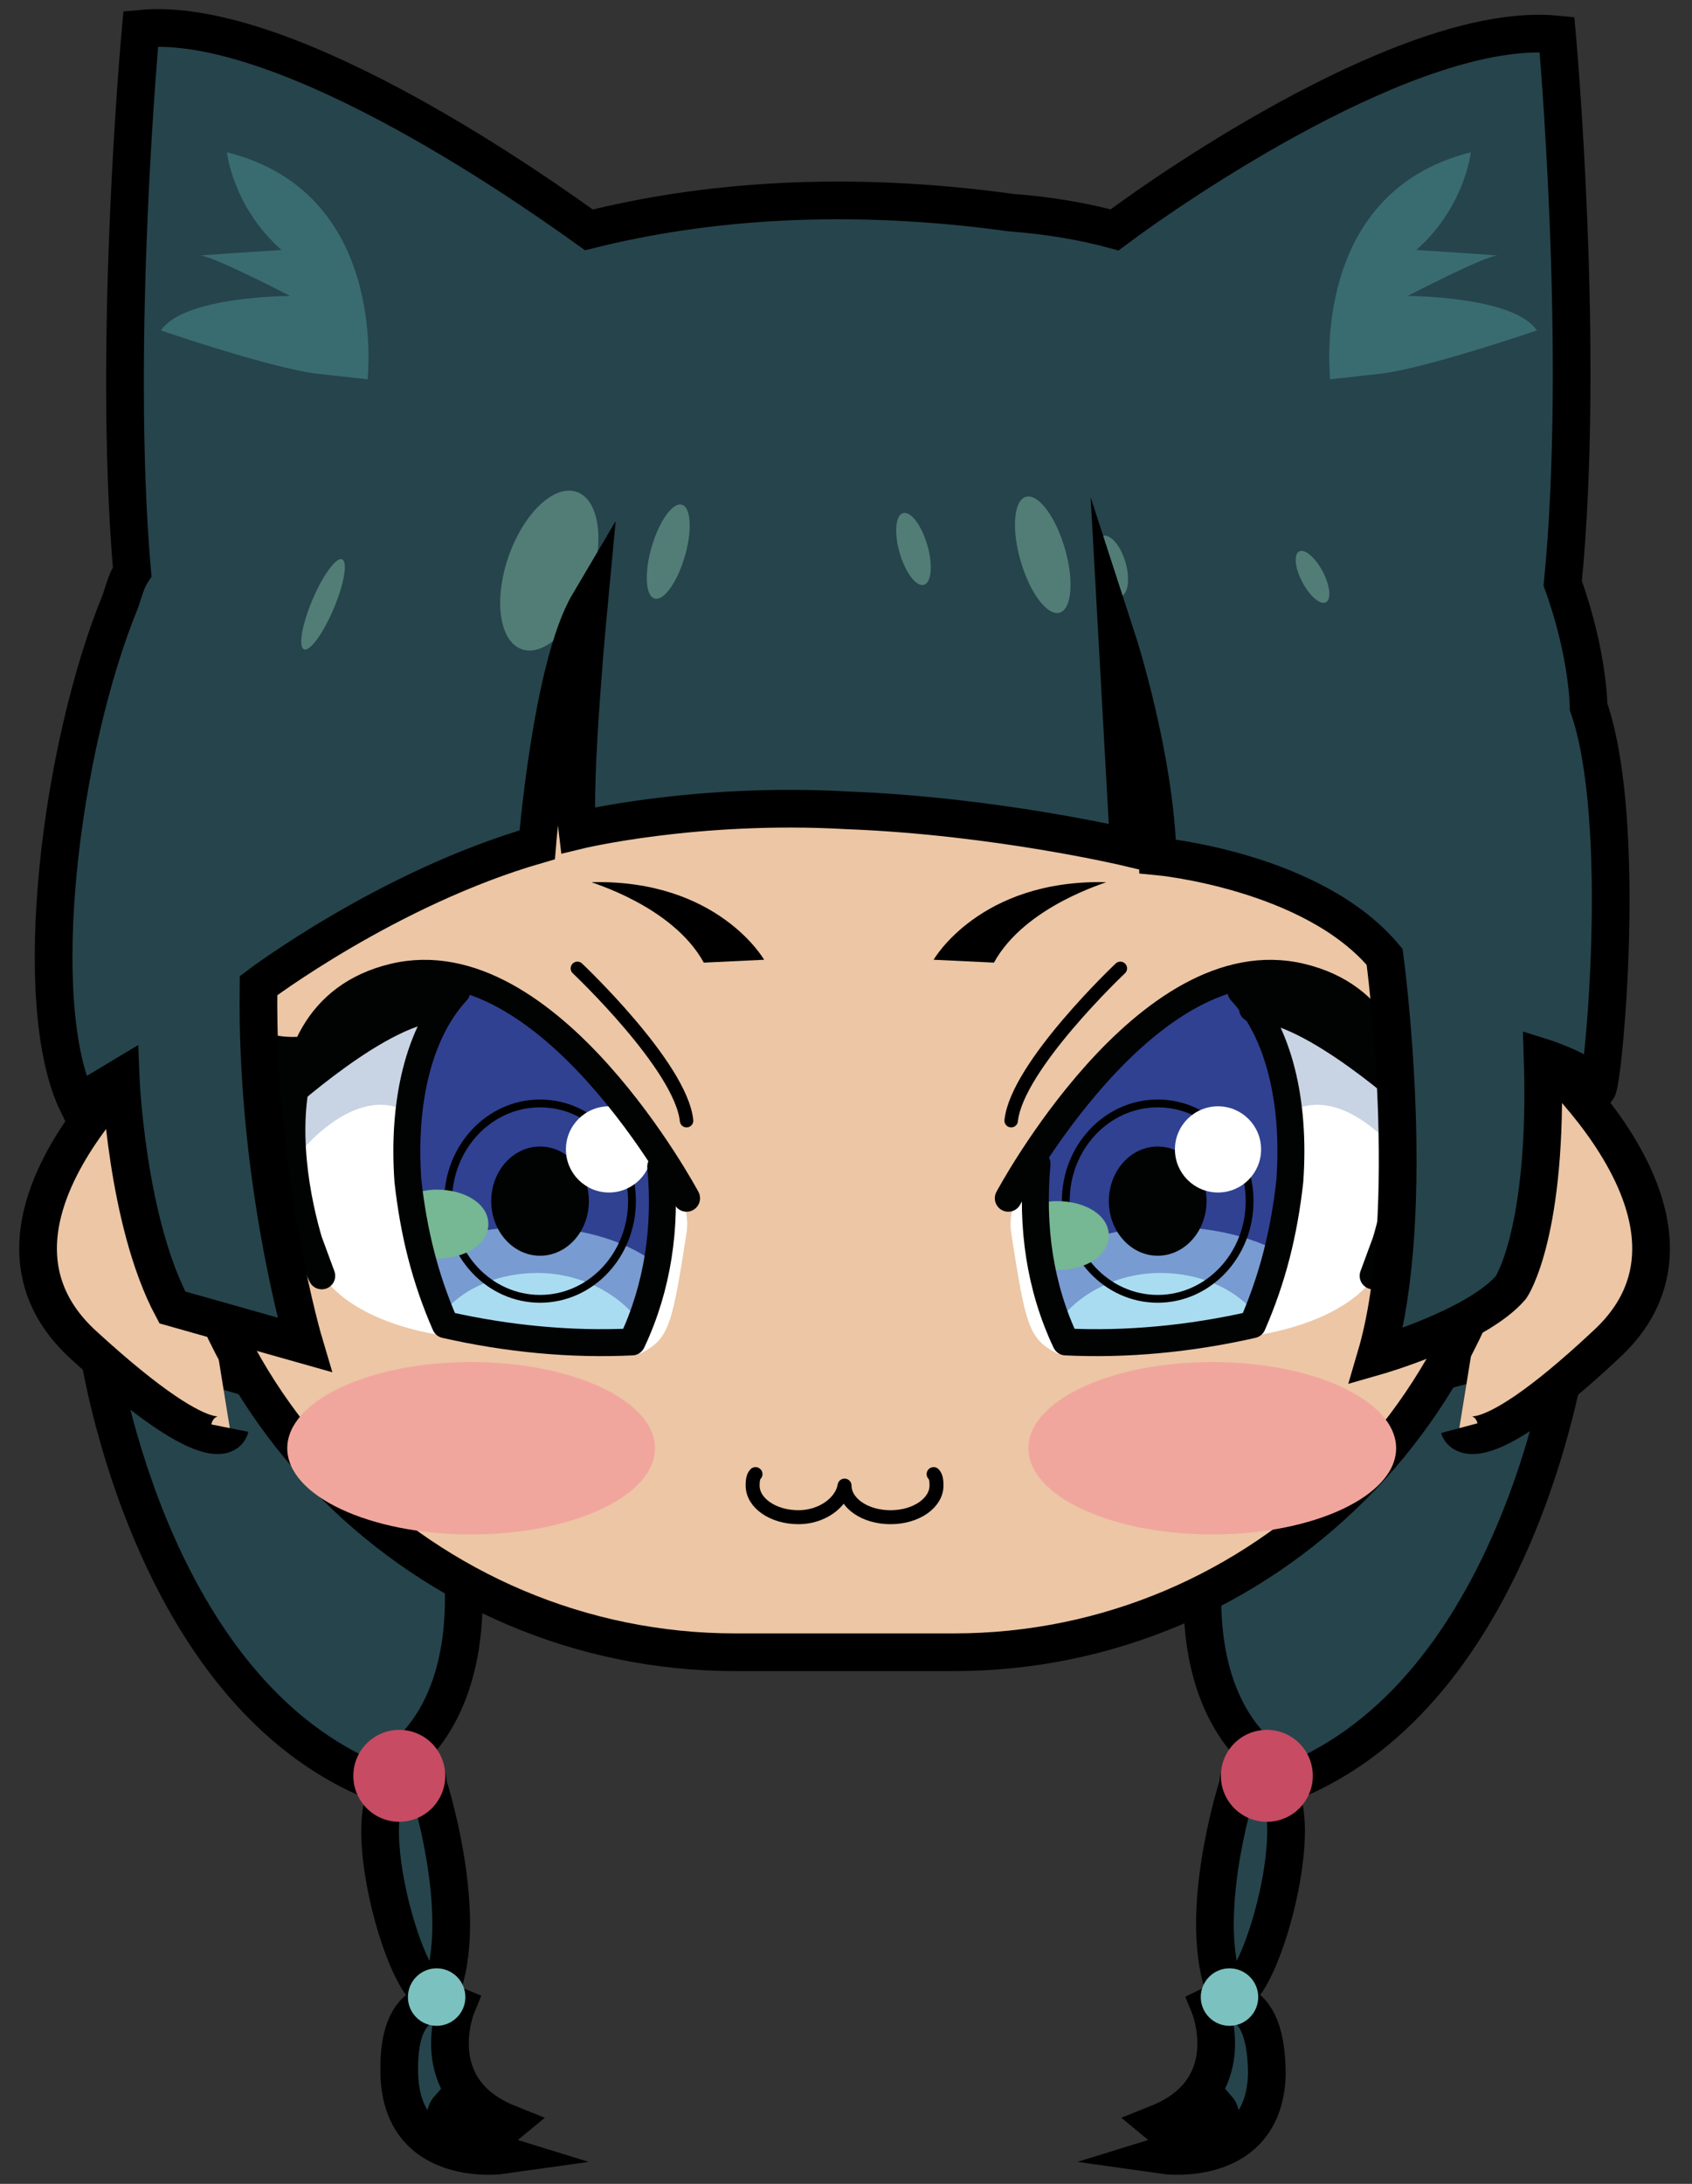<?xml version="1.0" encoding="utf-8"?>
<!-- Generator: $$$/GeneralStr/196=Adobe Illustrator 27.6.0, SVG Export Plug-In . SVG Version: 6.00 Build 0)  -->
<svg version="1.1" id="Ebene_1" xmlns="http://www.w3.org/2000/svg" xmlns:xlink="http://www.w3.org/1999/xlink" x="0px" y="0px"
	 viewBox="0 0 58.9 76" style="enable-background:new 0 0 58.9 76;" xml:space="preserve">
<rect x="0" y="0" width="58.9" height="76" fill="#333333" stroke="none"/>
<style type="text/css">
	.st0{fill:#26444C;stroke:#000000;stroke-width:1.312;stroke-miterlimit:10;}
	.st1{fill:#C64B63;}
	.st2{fill:#7BC1BF;}
	.st3{fill:#ECC6A5;stroke:#000000;stroke-width:1.312;stroke-miterlimit:10;}
	.st4{fill:#26444C;}
	.st5{fill:#F1A69D;}
	.st6{fill:#FFFFFF;}
	.st7{fill:#C8D3E3;}
	.st8{fill:#304192;}
	.st9{fill:#789BD1;}
	.st10{fill:#AADCF1;}
	.st11{fill:none;stroke:#000000;stroke-width:0.272;stroke-miterlimit:10;}
	.st12{fill:#010202;}
	.st13{fill:#76B794;}
	.st14{fill:none;stroke:#000000;stroke-width:0.469;stroke-linecap:round;stroke-linejoin:round;stroke-miterlimit:10;}
	.st15{fill:none;stroke:#010202;stroke-width:0.938;stroke-linecap:round;stroke-linejoin:round;stroke-miterlimit:10;}
	.st16{fill:none;stroke:#000000;stroke-width:0.486;stroke-linecap:round;stroke-linejoin:round;stroke-miterlimit:10;}
	.st17{fill:#396C70;}
	.st18{fill:#527D76;}
	.st19{fill:none;stroke:#000000;stroke-width:1.312;stroke-miterlimit:10;}
</style>
<path class="st0" d="M3.4,46.8c0,0,1.6,11.7,9.4,15.1c0,0,3.8-1.1,3.3-7.4C15.6,48.1,3.4,46.8,3.4,46.8z"/>
<path class="st0" d="M14.9,62.1c0,0,1.3,4,0.6,6.7c-0.7,2.7-3.2-5.1-1.9-6.6S14.9,62.1,14.9,62.1z"/>
<path class="st0" d="M15.9,69.8c0,0-1.2,2.9,1.8,4.1c0,0-1.2,1-2.1-0.5c0,0-0.7,0.8,1.9,1.6c0,0-3.5,0.5-3.6-2.8
	S15.9,69.8,15.9,69.8z"/>
<circle class="st1" cx="13.9" cy="61.8" r="1.6"/>
<circle class="st2" cx="15.2" cy="69.5" r="1"/>
<path class="st0" d="M54.6,46.8c0,0-1.6,11.7-9.4,15.1c0,0-3.8-1.1-3.3-7.4S54.6,46.8,54.6,46.8z"/>
<path class="st0" d="M43.1,62.1c0,0-1.3,4-0.6,6.7s3.2-5.1,1.9-6.6S43.1,62.1,43.1,62.1z"/>
<path class="st0" d="M42.1,69.8c0,0,1.2,2.9-1.8,4.1c0,0,1.2,1,2.1-0.5c0,0,0.7,0.8-1.9,1.6c0,0,3.5,0.5,3.6-2.8
	C44.1,68.8,42.1,69.8,42.1,69.8z"/>
<circle class="st1" cx="44.1" cy="61.8" r="1.6"/>
<circle class="st2" cx="42.8" cy="69.5" r="1"/>
<path class="st3" d="M5.8,36.1c0,0-7.7,6.3-2.9,10.7S8,49.7,8,49.7"/>
<path class="st3" d="M53,36.1c0,0,7.7,6.3,2.9,10.7c-4.7,4.4-5.1,2.9-5.1,2.9"/>
<path class="st3" d="M33.2,57.5h-7.6c-10.8,0-19.7-8.8-19.7-19.7v-0.4c0-10.8,8.8-19.7,19.7-19.7h7.6c10.8,0,19.7,8.8,19.7,19.7v0.4
	C52.8,48.7,44,57.5,33.2,57.5z"/>
<path class="st4" d="M54.8,27"/>
<ellipse class="st5" cx="16.4" cy="50.4" rx="6.4" ry="3"/>
<ellipse class="st5" cx="42.2" cy="50.4" rx="6.4" ry="3"/>
<path class="st6" d="M15.6,46.5c0,0-3-0.3-4.3-2c-1.2-1.7-0.9-6.6-0.9-6.6s2.7-2.1,4.3-2.3s9.7,4,9.2,7.3c-0.5,3.2-0.6,3.7-1.6,4.2
	C20.1,47.3,15.6,46.5,15.6,46.5z"/>
<path class="st7" d="M10.2,40.4c0,0,1.9-2.6,3.8-1.8s0.8-3.5,0.8-3.5l-5,3.1L10.2,40.4z"/>
<path class="st8" d="M16.2,34.3c0,0-2,2.5-2,5.7c0,3.3,1.5,6.1,1.5,6.1s5.2,1,6.4,0.4c0,0,1.6-3.3,1.1-6
	C23.2,40.6,21.5,36.6,16.2,34.3z"/>
<path class="st9" d="M22.2,46.6c-1.7,0.6-6.4-0.5-6.4-0.5s-0.6-1.2-1.1-2.6c1-0.5,2.3-0.8,3.7-0.8c1.9,0,3.5,0.5,4.6,1.4
	C22.9,44.8,22.5,45.7,22.2,46.6z"/>
<path class="st10" d="M22.2,46.6c0,0-0.7,0.4-3.3,0.1c-0.9-0.1-3.1-0.5-3.1-0.5s-0.1-0.2-0.3-0.6c0.7-0.8,1.9-1.3,3.2-1.3
	c1.6,0,3,0.8,3.7,1.9C22.3,46.4,22.2,46.6,22.2,46.6z"/>
<ellipse class="st11" cx="18.8" cy="41.8" rx="3.2" ry="3.4"/>
<ellipse class="st12" cx="18.8" cy="41.8" rx="1.7" ry="1.9"/>
<circle class="st6" cx="21.2" cy="40" r="1.5"/>
<path class="st13" d="M14.2,41.6c0.3-0.1,0.6-0.2,1-0.2c1,0,1.8,0.5,1.8,1.2s-0.8,1.2-1.8,1.2c-0.2,0-0.3,0-0.5,0"/>
<path d="M24.5,33.5l2.1-0.1c0,0-1.6-2.8-6-2.7C20.5,30.7,23.4,31.5,24.5,33.5z"/>
<path class="st14" d="M20.1,33.7c0,0,3.6,3.4,3.8,5.3"/>
<path class="st15" d="M15.9,34.5c-1.3,1.4-1.9,3.8-1.7,6.6c0.2,1.8,0.6,3.4,1.3,5c2.2,0.5,4.4,0.7,6.5,0.6c0.9-1.9,1.2-4,1-6.1"/>
<path class="st15" d="M15.4,35.1c-2-0.1-5.8,3.4-5.8,3.4l-0.3-1.3c0,0,3-1.6,3.6-2s2.2-0.5,2.2-0.5c-7.2,4.5-7.7-0.6-7.7-0.6
	l3.8,10.3C10.5,43,8.3,35.3,13.7,34s10.2,7.7,10.2,7.7"/>
<path class="st6" d="M43.5,46.5c0,0,3-0.3,4.3-2s0.9-6.6,0.9-6.6s-2.7-2.1-4.3-2.3s-9.7,4-9.2,7.3c0.5,3.2,0.6,3.7,1.6,4.2
	C38.9,47.3,43.5,46.5,43.5,46.5z"/>
<path class="st7" d="M48.9,40.4c0,0-1.9-2.6-3.8-1.8c-1.9,0.8-0.8-3.5-0.8-3.5l5,3.1L48.9,40.4z"/>
<path class="st8" d="M42.9,34.3c0,0,2,2.5,2,5.7c0,3.3-1.5,6.1-1.5,6.1s-5.2,1-6.4,0.4c0,0-1.6-3.3-1.1-6
	C35.9,40.6,37.6,36.6,42.9,34.3z"/>
<path class="st9" d="M36.9,46.6c1.7,0.6,6.4-0.5,6.4-0.5s0.6-1.2,1.1-2.6c-1-0.5-2.3-0.8-3.7-0.8c-1.9,0-3.5,0.5-4.6,1.4
	C36.2,44.8,36.6,45.7,36.9,46.6z"/>
<path class="st10" d="M36.9,46.6c0,0,0.7,0.4,3.3,0.1c0.9-0.1,3.1-0.5,3.1-0.5s0.1-0.2,0.3-0.6c-0.7-0.8-1.9-1.3-3.2-1.3
	c-1.6,0-3,0.8-3.7,1.9C36.8,46.4,36.9,46.6,36.9,46.6z"/>
<ellipse class="st11" cx="40.3" cy="41.8" rx="3.2" ry="3.4"/>
<ellipse class="st12" cx="40.3" cy="41.8" rx="1.7" ry="1.9"/>
<circle class="st6" cx="42.4" cy="40" r="1.5"/>
<path class="st13" d="M35.8,42c0.3-0.1,0.6-0.2,1-0.2c1,0,1.8,0.5,1.8,1.2s-0.8,1.2-1.8,1.2c-0.2,0-0.3,0-0.5,0"/>
<path d="M34.6,33.5l-2.1-0.1c0,0,1.6-2.8,6-2.7C38.6,30.7,35.7,31.5,34.6,33.5z"/>
<path class="st14" d="M39,33.7c0,0-3.6,3.4-3.8,5.3"/>
<path class="st15" d="M43.2,34.5c1.3,1.4,1.9,3.8,1.7,6.6c-0.2,1.8-0.6,3.4-1.3,5c-2.2,0.5-4.4,0.7-6.5,0.6c-0.9-1.9-1.2-4-1-6.2"/>
<path class="st15" d="M43.6,35.1c2-0.1,5.8,3.4,5.8,3.4l0.3-1.3c0,0-3-1.6-3.6-2s-2.2-0.5-2.2-0.5c7.2,4.5,7.7-0.6,7.7-0.6
	l-3.8,10.3c0.7-1.4,2.9-9.1-2.5-10.4s-10.2,7.7-10.2,7.7"/>
<polygon class="st12" points="8.2,36.6 10.3,41.6 10.4,37.6 15.2,34.9 14,34.5 9.9,36.7 7.8,36.1 "/>
<path class="st12" d="M49.4,39.5c0.1-0.1,1.3-3.1,1.3-3.1l-2.4,0.1l-1.9-1.8l-2.6-0.6c-0.1,0,0.2,1,0.2,1.1s4.8,2.6,4.8,2.6l0.1,1.8
	L49.4,39.5z"/>
<path class="st16" d="M26.3,51.3c-0.1,0.1-0.1,0.3-0.1,0.4c0,0.6,0.7,1.1,1.6,1.1c0.8,0,1.5-0.5,1.6-1.1c0,0.6,0.7,1.1,1.6,1.1
	c0.9,0,1.6-0.5,1.6-1.1c0-0.1,0-0.3-0.1-0.4"/>
<path class="st16" d="M29.4,51.6"/>
<path class="st4" d="M55.3,24.6c0,0,0-1.8-0.9-4.3c0.8-8.1-0.2-19.1-0.2-19.1c-5-0.5-13.4,5.3-15.4,6.8c-1.1-0.3-2.3-0.5-3.6-0.6
	C29.4,6.6,24.5,7,20.5,8C19.1,7,10.1,0.5,4.9,1c0,0-1,10.8-0.3,18.9c-0.2,0.3-0.3,0.7-0.4,1C2.1,26,1,34.9,2.7,38.4l1.5-0.9
	c0,0,0.2,5,1.8,8l4.6,1.3c0,0-1.7-5.7-1.6-12.5c0,0,4.5-3.4,9.7-4.9c0,0,0.5-6.2,1.8-8.4c0,0-0.6,6.3-0.4,7.9c0,0,4.1-1,9.4-0.7
	c5.2,0.2,9.8,1.3,9.8,1.3l-0.4-7.2c0,0,1.3,4,1.4,7.5c0,0,5.4,0.5,7.9,3.5c0,0,1.2,8.8-0.3,13.9c0,0,3.5-1,4.7-2.4
	c0,0,1.3-1.9,1.1-8c0,0,1.6,0.5,1.9,1.1C55.8,37.8,56.7,28.6,55.3,24.6z"/>
<path class="st17" d="M12.8,13.2c0-0.2,0.7-6.5-4.9-7.9c0,0,0.2,1.9,1.9,3.4c0,0-3.2,0.2-2.8,0.2s3.1,1.4,3.1,1.4s-3.7,0-4.5,1.2
	c0,0,3.8,1.3,5.4,1.5C12.8,13.2,12.8,13.2,12.8,13.2z"/>
<path class="st17" d="M46.3,13.2c0-0.2-0.7-6.5,4.9-7.9c0,0-0.2,1.9-1.9,3.4c0,0,3.2,0.2,2.8,0.2S49,10.3,49,10.3s3.7,0,4.5,1.2
	c0,0-3.8,1.3-5.4,1.5C46.3,13.2,46.3,13.2,46.3,13.2z"/>
<ellipse transform="matrix(0.33 -0.944 0.944 0.33 -5.873 31.353)" class="st18" cx="19.1" cy="19.8" rx="2.9" ry="1.5"/>
<ellipse transform="matrix(0.39 -0.921 0.921 0.39 -12.464 23.156)" class="st18" cx="11.2" cy="21" rx="1.7" ry="0.4"/>
<ellipse transform="matrix(0.28 -0.96 0.96 0.28 -1.694 36.189)" class="st18" cx="23.3" cy="19.2" rx="1.7" ry="0.6"/>
<ellipse transform="matrix(0.96 -0.28 0.28 0.96 -4.077 9.672)" class="st18" cx="31.8" cy="19.1" rx="0.5" ry="1.3"/>
<ellipse transform="matrix(0.96 -0.28 0.28 0.96 -3.97 11.63)" class="st18" cx="38.7" cy="19.7" rx="0.5" ry="1.1"/>
<ellipse transform="matrix(0.884 -0.467 0.467 0.884 -4.095 23.649)" class="st18" cx="45.7" cy="20.1" rx="0.4" ry="1"/>
<ellipse transform="matrix(0.96 -0.28 0.28 0.96 -3.953 10.942)" class="st18" cx="36.3" cy="19.3" rx="0.8" ry="2.1"/>
<path class="st19" d="M55.3,24.6c0,0,0-1.8-0.9-4.3c0.8-8.1-0.2-19.1-0.2-19.1c-5-0.5-13.4,5.3-15.4,6.8c-1.1-0.3-2.3-0.5-3.6-0.6
	C29.4,6.6,24.5,7,20.5,8C19.1,7,10.1,0.5,4.9,1c0,0-1,10.8-0.3,18.9c-0.2,0.3-0.3,0.7-0.4,1C2.1,26,1,34.9,2.7,38.4l1.5-0.9
	c0,0,0.2,5,1.8,8l4.6,1.3c0,0-1.7-5.7-1.6-12.5c0,0,4.5-3.4,9.7-4.9c0,0,0.5-6.2,1.8-8.4c0,0-0.6,6.3-0.4,7.9c0,0,4.1-1,9.4-0.7
	c5.2,0.2,9.8,1.3,9.8,1.3l-0.4-7.2c0,0,1.3,4,1.4,7.5c0,0,5.4,0.5,7.9,3.5c0,0,1.2,8.8-0.3,13.9c0,0,3.5-1,4.7-2.4
	c0,0,1.3-1.9,1.1-8c0,0,1.6,0.5,1.9,1.1C55.8,37.8,56.7,28.6,55.3,24.6z"/>
</svg>

